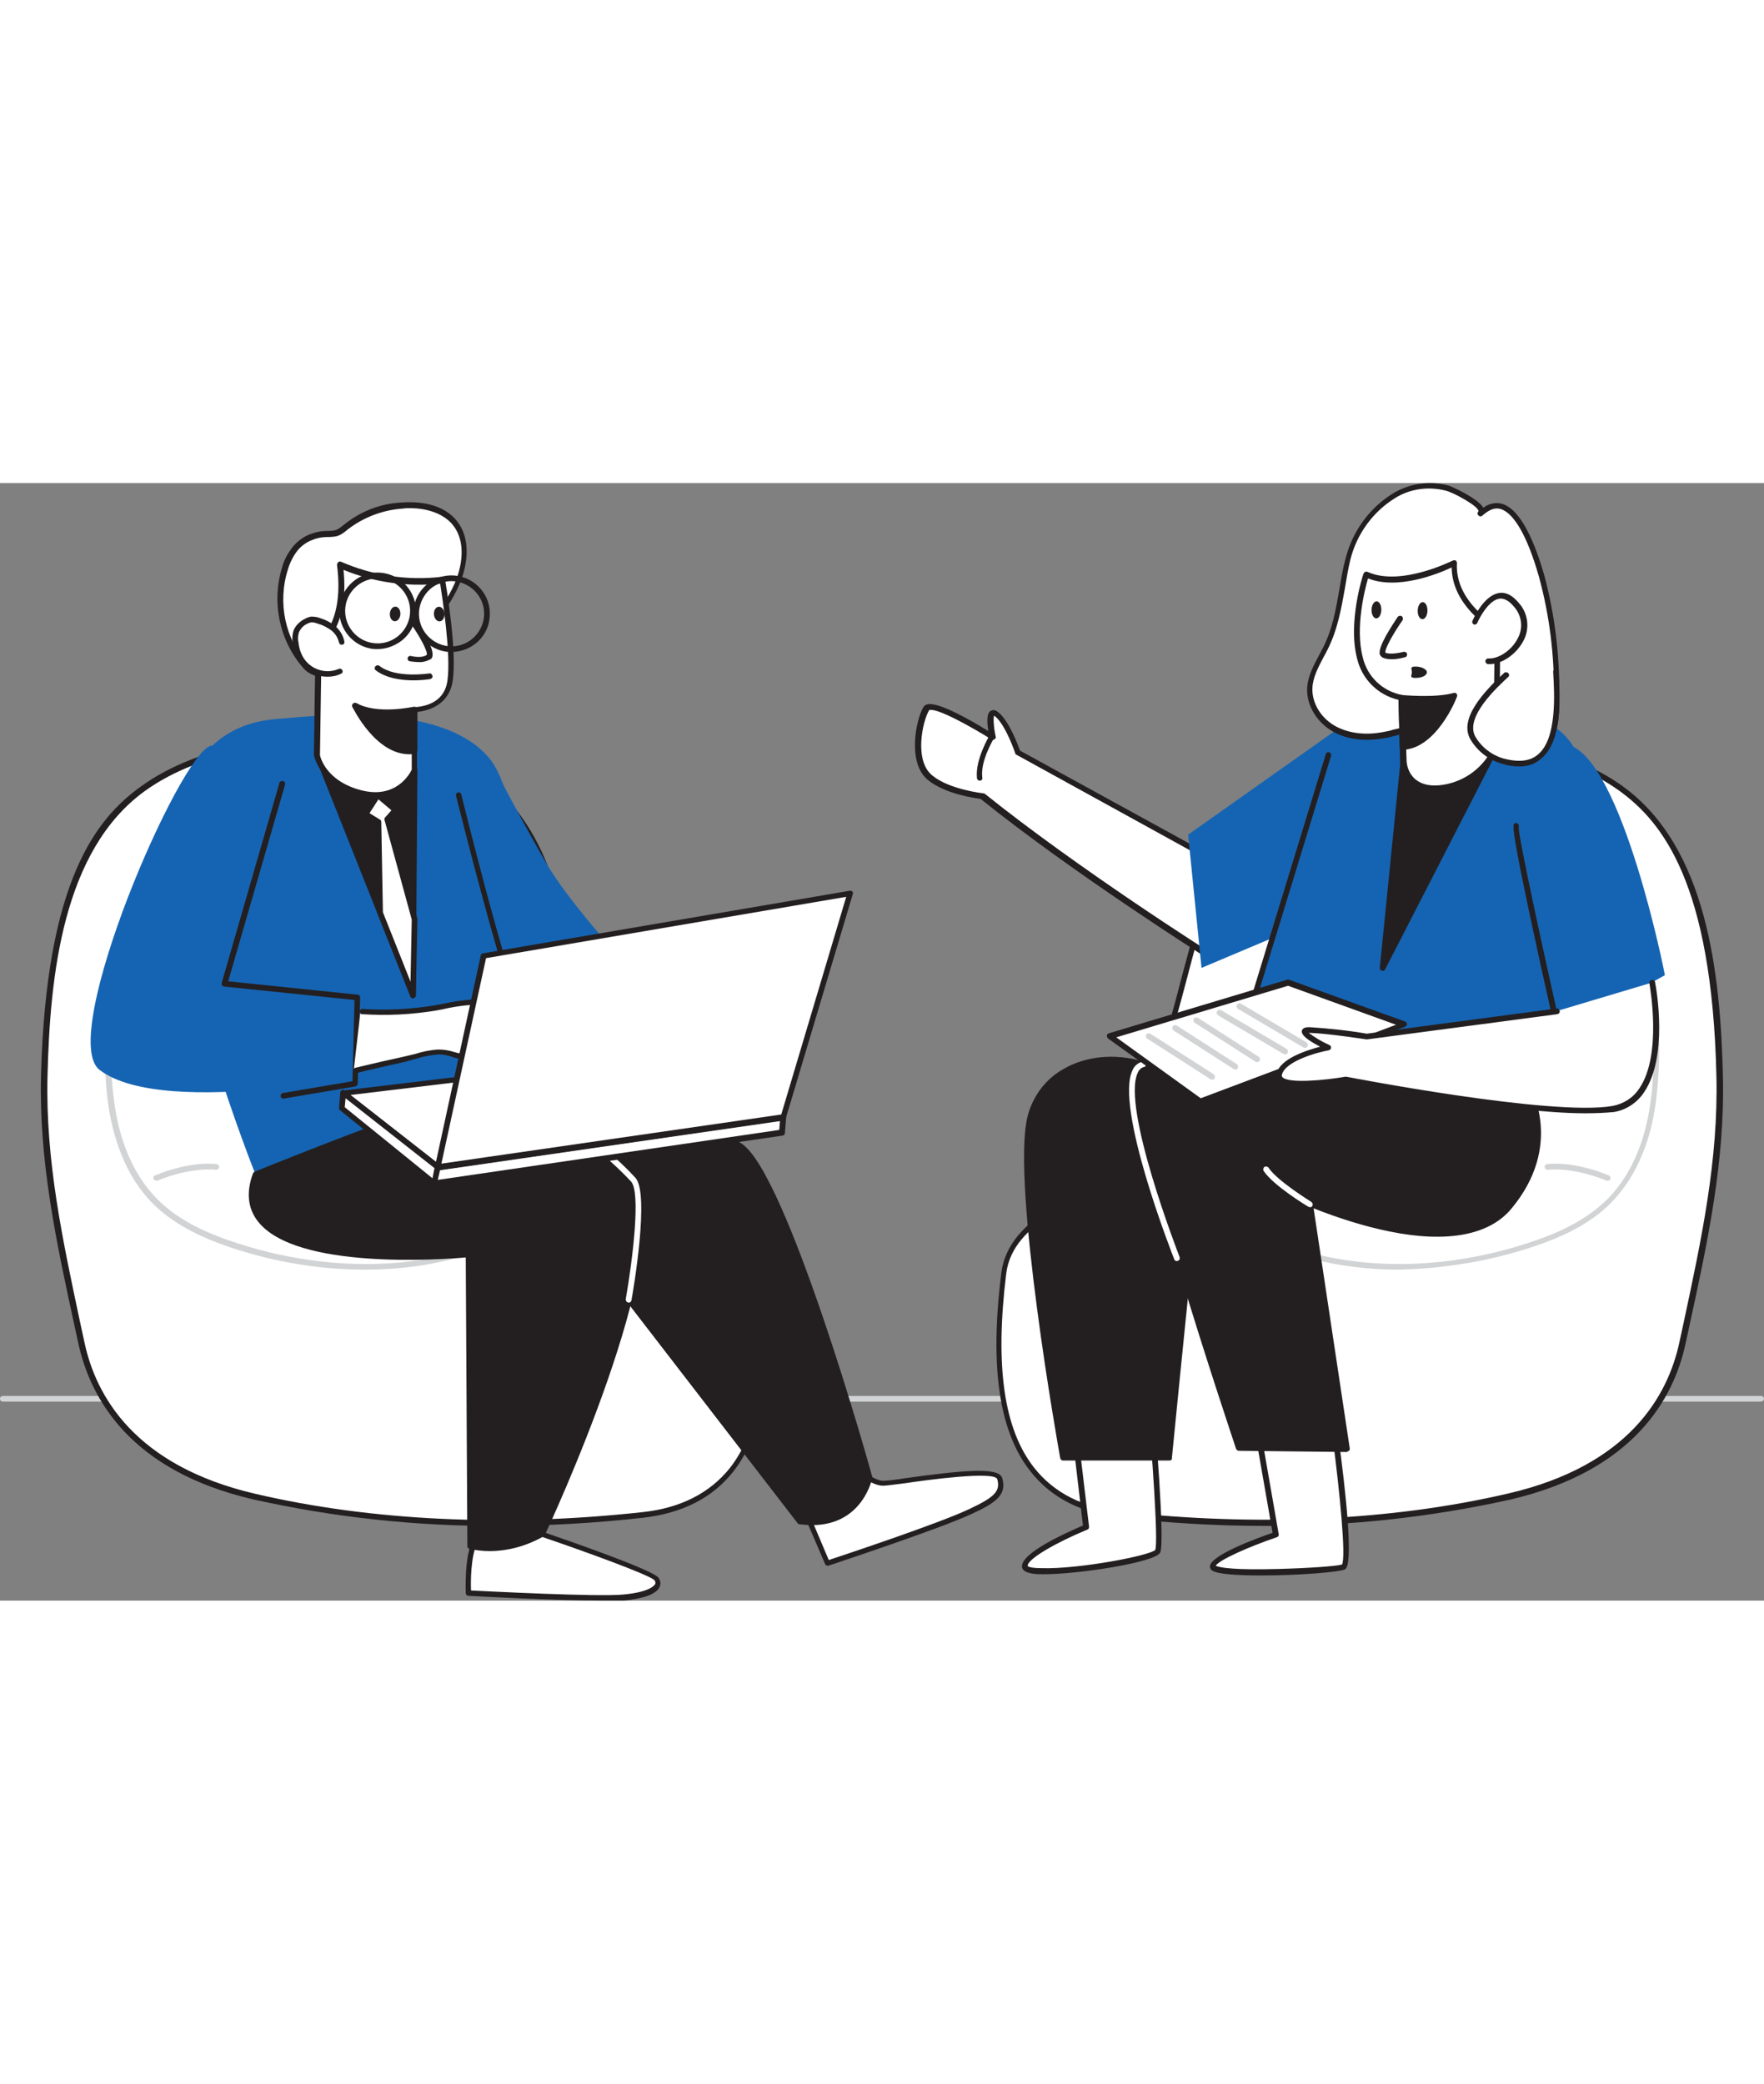 <svg version="1.1" id="Layer_1" xmlns="http://www.w3.org/2000/svg" xmlns:xlink="http://www.w3.org/1999/xlink" x="0px" y="0px" style="width: 233px;" xml:space="preserve" data-imageid="consulting-86" imageName="Consulting" class="illustrations_image" viewBox="38.5 123.22 434.42 275.18">
<rect x="38.5" y="123.22" width="434.42" height="275.18" fill="#808080" stroke="none"/>
<style type="text/css">
	.st0_consulting-86{fill:#D1D3D4;}
	.st1_consulting-86{fill:#FFFFFF;}
	.st2_consulting-86{fill:#231F20;}
	.st3_consulting-86{fill:#68E1FD;}
</style>
<path id="Floor_consulting-86" class="st0_consulting-86" d="M472.2,349.4h-433c-0.4,0-0.7-0.3-0.7-0.7c0-0.4,0.3-0.7,0.7-0.7h433c0.4,0,0.7,0.3,0.7,0.7&#xA;&#9;S472.6,349.3,472.2,349.4C472.3,349.4,472.3,349.4,472.2,349.4z"/>
<g id="Chair_consulting-86">
	<path class="st1_consulting-86" d="M73.7,198.6c-20.9,15.2-23.7,46.9-24.2,70.8c-0.5,22.4,4.5,43.8,9.1,65.6c4.6,21.4,21.9,33,42.6,37.8&#xA;&#9;&#9;c30.7,7.1,64.4,8,95.7,4.5s32.1-34.2,28.9-59.5c-0.9-7-5.8-11.3-11.1-15.1c-6.5-4.7-12.3-9.6-16.9-16.3&#xA;&#9;&#9;c-14.8-21.5-15.7-47-25.6-70.4c-7.8-18.5-25.3-31.4-45.4-30.7S87.6,188.5,73.7,198.6L73.7,198.6z"/>
	<path class="st2_consulting-86" d="M161.3,380c-20.3,0.1-40.5-2.1-60.3-6.5c-30.4-7-40.2-24.8-43.2-38.4l-1-4.6c-4.5-20.7-8.7-40.3-8.2-61.2&#xA;&#9;&#9;c1.2-48.3,13.7-63.5,24.5-71.3l0.4,0.6l-0.4-0.6c14.7-10.7,35.3-12.7,53.6-13.3c19.7-0.6,37.8,11.6,46,31.1&#xA;&#9;&#9;c3.9,9.1,6.4,18.8,8.9,28c3.8,14.3,7.7,29.2,16.6,42.2c4,5.8,9,10.6,16.7,16.1c5.4,3.8,10.5,8.4,11.4,15.6&#xA;&#9;&#9;c2.9,23.1,0.5,39.1-7.2,48.9c-5.1,6.5-12.6,10.3-22.3,11.4C185.1,379.3,173.2,380,161.3,380L161.3,380z M74.1,199.1&#xA;&#9;&#9;c-20.1,14.6-23.3,45.2-23.9,70.2c-0.5,20.8,3.7,40.2,8.1,60.9l1,4.6c2.8,13.2,12.4,30.4,42.1,37.3c28.7,6.7,61.7,8.2,95.4,4.5&#xA;&#9;&#9;c9.3-1,16.5-4.7,21.4-10.8c7.5-9.5,9.8-25.1,6.9-47.8c-0.8-6.7-5.7-11-10.8-14.6c-7.9-5.6-13-10.6-17.1-16.5&#xA;&#9;&#9;c-9.1-13.2-13-28.2-16.9-42.7c-2.4-9.2-5-18.8-8.8-27.8c-8.1-19-25.6-31-44.7-30.3C108.9,186.7,88.5,188.7,74.1,199.1L74.1,199.1&#xA;&#9;&#9;L74.1,199.1z"/>
	<path class="st0_consulting-86" d="M128.5,316.9c-3.7,0-7.4-0.2-11.2-0.6c-7.1-0.8-14.1-2.3-20.9-4.5c-9.3-3-15.5-6.5-20.2-11.1&#xA;&#9;&#9;c-7.1-7.1-9.8-16.7-10.9-23.5c-2.4-15.7,0.1-33.1,1.7-42.1c2.3-12.4,9.9-23.2,20.9-29.5c7.5-4.4,16.5-7.2,27.4-8.6&#xA;&#9;&#9;c11.5-1.5,19.7-0.3,26,3.9c10.2,6.8,13.1,19.7,15.2,32.4l3.6,21.6c0.9,5.4,2.1,12.7,6.3,16.2c1.5,1.1,3.1,2.1,4.8,2.9&#xA;&#9;&#9;c2.9,1.5,6,3,7.7,6.4c2.1,4.2,3,11.2,0.8,15.8c-2.4,5.1-7.3,8.4-10.8,10.5C157.4,313.3,143.6,316.9,128.5,316.9L128.5,316.9z&#xA;&#9;&#9; M124.1,197.6c-2.8,0-5.7,0.2-8.5,0.6c-10.8,1.4-19.6,4.2-26.9,8.5c-10.6,6.1-18,16.5-20.2,28.5c-1.7,8.9-4.1,26.1-1.7,41.6&#xA;&#9;&#9;c1,6.6,3.6,15.9,10.5,22.8c4.5,4.5,10.6,7.9,19.7,10.8c6.7,2.2,13.6,3.7,20.7,4.5l0,0c19,2.1,36.5-1.2,50.8-9.7&#xA;&#9;&#9;c3.3-2,8-5.1,10.2-9.9c2-4.2,1.1-10.7-0.8-14.6c-1.5-3-4.2-4.4-7.1-5.8c-1.8-0.8-3.4-1.8-5-3c-4.6-3.8-5.9-11.4-6.8-17l-3.6-21.6&#xA;&#9;&#9;c-2.1-12.4-4.9-25.1-14.6-31.5C136.4,199,131,197.6,124.1,197.6L124.1,197.6z"/>
	<path class="st0_consulting-86" d="M77,295c-0.3,0-0.5-0.2-0.7-0.4c-0.1-0.4,0-0.8,0.4-0.9c0,0,0,0,0,0c9-3.7,15-2.8,15.2-2.8&#xA;&#9;&#9;c0.4,0.1,0.6,0.4,0.6,0.8c-0.1,0.4-0.4,0.6-0.8,0.6c-0.1,0-5.9-0.8-14.5,2.7C77.2,295,77.1,295,77,295z"/>
</g>
<g id="Chair-2_consulting-86">
	<path class="st1_consulting-86" d="M437.8,198.6c20.9,15.2,23.7,46.9,24.2,70.8c0.5,22.4-4.5,43.8-9.1,65.6c-4.6,21.4-21.9,33-42.6,37.8&#xA;&#9;&#9;c-30.7,7.1-64.4,8-95.7,4.5s-32.1-34.2-28.9-59.5c0.9-7,5.8-11.3,11.1-15.1c6.5-4.7,12.3-9.6,16.9-16.3&#xA;&#9;&#9;c14.8-21.5,15.7-47,25.6-70.4c7.8-18.5,25.3-31.4,45.4-30.7S423.9,188.5,437.8,198.6L437.8,198.6z"/>
	<path class="st2_consulting-86" d="M350.2,380c-11.9,0-23.8-0.7-35.6-2c-9.7-1.1-17.2-4.9-22.3-11.4c-7.8-9.8-10.1-25.8-7.2-48.9&#xA;&#9;&#9;c0.9-7.2,6-11.8,11.4-15.6c7.8-5.5,12.8-10.4,16.7-16.1c9-13,12.9-27.9,16.6-42.2c2.5-9.3,5-18.9,8.9-28&#xA;&#9;&#9;c8.3-19.6,26.4-31.7,46-31.1c18.2,0.6,38.9,2.6,53.6,13.3c20.6,15,23.9,46,24.5,71.3c0.5,20.9-3.7,40.5-8.2,61.2l-1,4.6&#xA;&#9;&#9;c-2.9,13.6-12.8,31.3-43.1,38.4C390.7,377.9,370.4,380.1,350.2,380z M383.2,186c-18.6,0-35.4,11.8-43.3,30.3&#xA;&#9;&#9;c-3.8,9.1-6.4,18.6-8.8,27.8c-3.8,14.5-7.8,29.4-16.9,42.7c-4.1,5.9-9.2,10.8-17.1,16.5c-5.1,3.6-10,7.9-10.8,14.6&#xA;&#9;&#9;c-2.8,22.7-0.6,38.3,6.9,47.8c4.9,6.2,12,9.8,21.4,10.8c33.7,3.7,66.7,2.2,95.4-4.5c29.7-6.9,39.3-24.1,42.1-37.3l1-4.6&#xA;&#9;&#9;c4.4-20.6,8.6-40.1,8.1-60.9c-1.1-47.6-13.4-62.6-23.9-70.2l0,0c-14.4-10.4-34.8-12.4-52.8-13.1C384.1,186,383.7,186,383.2,186&#xA;&#9;&#9;L383.2,186z"/>
	<path class="st0_consulting-86" d="M383,316.9c-15,0-28.8-3.6-40.5-10.5c-3.5-2.1-8.4-5.4-10.8-10.5c-2.2-4.6-1.3-11.6,0.8-15.8&#xA;&#9;&#9;c1.7-3.4,4.8-4.9,7.7-6.4c1.7-0.8,3.3-1.7,4.8-2.9c4.2-3.5,5.4-10.8,6.3-16.2l3.6-21.6c2.1-12.7,5-25.7,15.2-32.4&#xA;&#9;&#9;c6.3-4.1,14.5-5.4,26-3.9c10.9,1.4,19.9,4.2,27.4,8.6c11,6.2,18.6,17,20.9,29.5c1.7,9,4.1,26.3,1.7,42.1c-1,6.8-3.8,16.4-10.9,23.6&#xA;&#9;&#9;c-4.7,4.7-10.9,8.1-20.2,11.1c-6.8,2.2-13.8,3.7-20.9,4.5l0,0C390.4,316.6,386.7,316.8,383,316.9L383,316.9z M387.4,197.6&#xA;&#9;&#9;c-6.9,0-12.2,1.4-16.5,4.2c-9.8,6.4-12.6,19.1-14.6,31.5l-3.6,21.6c-0.9,5.6-2.2,13.2-6.8,17c-1.6,1.2-3.2,2.2-5,3&#xA;&#9;&#9;c-2.9,1.5-5.6,2.8-7.1,5.8c-2,3.9-2.8,10.4-0.8,14.6c2.2,4.7,6.9,7.9,10.2,9.9c14.3,8.5,31.8,11.8,50.8,9.7l0,0&#xA;&#9;&#9;c7-0.8,13.9-2.3,20.6-4.5c9.1-2.9,15.1-6.3,19.7-10.8c6.9-6.9,9.5-16.2,10.5-22.8c2.4-15.5-0.1-32.7-1.7-41.6&#xA;&#9;&#9;c-2.2-12-9.6-22.5-20.2-28.5c-7.4-4.3-16.2-7.1-26.9-8.5C393.1,197.7,390.3,197.5,387.4,197.6L387.4,197.6z"/>
	<path class="st0_consulting-86" d="M434.5,295c-0.1,0-0.2,0-0.3,0c-8.6-3.5-14.4-2.7-14.5-2.7c-0.4,0.1-0.7-0.2-0.8-0.6c-0.1-0.4,0.2-0.7,0.6-0.8&#xA;&#9;&#9;c0.2,0,6.2-0.9,15.2,2.8c0.4,0.2,0.5,0.6,0.4,0.9C435,294.8,434.8,295,434.5,295L434.5,295z"/>
</g>
<g id="Character_Male_consulting-86">
	<path class="st1_consulting-86" d="M250.7,366.9c0.4,0.5,3,2.5,5.3,2.6c2.3,0.1,27.7-4.7,28.7-1.2s-1,5.2-7.1,8.1c-8.1,3.8-35.4,12.8-35.4,12.8&#xA;&#9;&#9;l-6-14L250.7,366.9L250.7,366.9z"/>
	<path class="st2_consulting-86" d="M242.3,389.8c-0.3,0-0.5-0.2-0.6-0.4l-6-14c-0.1-0.3,0-0.6,0.3-0.8l14.4-8.2c0.3-0.1,0.6-0.1,0.8,0.1&#xA;&#9;&#9;c0.4,0.4,2.8,2.3,4.8,2.4c1.7-0.1,3.4-0.3,5.1-0.6c15.1-2.1,23.4-2.8,24.2-0.1c1.2,4-1.3,6-7.4,8.8c-8.1,3.8-35.2,12.7-35.4,12.8&#xA;&#9;&#9;C242.4,389.8,242.3,389.8,242.3,389.8L242.3,389.8z M237.1,375.4l5.5,13c3.9-1.3,27.4-9.1,34.7-12.6c6.2-2.9,7.6-4.4,6.8-7.3&#xA;&#9;&#9;c-0.6-2.1-17.4,0.2-22.8,1c-3.1,0.4-4.7,0.6-5.3,0.6c-2.1,0-4.4-1.6-5.4-2.4L237.1,375.4L237.1,375.4z"/>
	<path class="st1_consulting-86" d="M171.9,381.9c0,0,27.2,9.3,28.3,11.1s-0.9,3.9-8.1,4.5s-38.2-1-38.2-1s-0.4-8.4,1.6-12.6&#xA;&#9;&#9;S171.9,381.9,171.9,381.9z"/>
	<path class="st2_consulting-86" d="M186.9,398.4c-11.1,0-32-1.1-33.1-1.2c-0.3,0-0.6-0.3-0.6-0.6c0-0.4-0.4-8.6,1.6-12.9&#xA;&#9;&#9;c2.1-4.6,15.6-2.5,17.1-2.3c0,0,0.1,0,0.1,0c6.4,2.2,27.5,9.5,28.7,11.4c0.5,0.7,0.6,1.6,0.2,2.3c-0.8,1.7-3.9,2.8-8.8,3.3&#xA;&#9;&#9;C191,398.4,189.2,398.4,186.9,398.4L186.9,398.4z M154.5,395.9c4.3,0.2,31,1.6,37.5,1c6.3-0.6,7.5-2.1,7.8-2.5&#xA;&#9;&#9;c0.2-0.3,0.1-0.7-0.1-1c-1.1-1.3-17.7-7.3-28-10.8c-5.4-0.9-14.4-1.2-15.7,1.6C154.4,387.6,154.4,393.9,154.5,395.9L154.5,395.9z"/>
	<path class="st3_consulting-86 targetColor" d="M101.4,293.4c0,0-22.2-55.4-19.8-82.8s20.2-29,26.4-29.4s39.1-4.8,51.1,9.9s8.9,85.6,8.9,85.6L101.4,293.4&#xA;&#9;&#9;L101.4,293.4z" style="fill: rgb(21, 100, 179);"/>
	<polygon class="st2_consulting-86" points="140.6,193.9 140.2,249.4 116.6,190.1 &#9;"/>
	<path class="st2_consulting-86" d="M140.2,250.1c-0.3,0-0.5-0.2-0.6-0.4l-23.6-59.3c-0.2-0.3,0-0.8,0.3-0.9c0.1-0.1,0.3-0.1,0.4-0.1l24,3.7&#xA;&#9;&#9;c0.3,0.1,0.6,0.4,0.6,0.7l-0.4,55.5c0,0.3-0.2,0.6-0.6,0.7L140.2,250.1L140.2,250.1z M117.7,191l21.8,54.8l0.4-51.4L117.7,191&#xA;&#9;&#9;L117.7,191z"/>
	<path class="st2_consulting-86" d="M169.4,262.7c0,0,27.1,7.3,51.3,23.7c11.1,7.6,31.9,81.6,31.9,81.6s-2.3,12.8-17.1,10.8L170.8,295&#xA;&#9;&#9;C170.8,295,156.9,262.4,169.4,262.7L169.4,262.7z"/>
	<path class="st2_consulting-86" d="M238.5,379.8c-1,0-2.1-0.1-3.1-0.2c-0.2,0-0.4-0.1-0.5-0.3l-64.7-83.9c0,0-0.1-0.1-0.1-0.1&#xA;&#9;&#9;c-0.4-1-10.1-23.9-5.3-31c1-1.5,2.8-2.3,4.6-2.2c0.1,0,0.1,0,0.2,0c0.3,0.1,27.5,7.5,51.6,23.8c11.2,7.6,31.3,78.9,32.1,82&#xA;&#9;&#9;c0,0.1,0,0.2,0,0.3C253.3,368.3,251,379.8,238.5,379.8L238.5,379.8z M235.9,378.2c13,1.6,15.7-8.7,16-10.1&#xA;&#9;&#9;c-1.1-3.9-21-73.9-31.6-81c-23.2-15.8-49.4-23.1-51-23.6h-0.1c-1.3-0.1-2.5,0.5-3.2,1.5c-4.3,6.3,4.8,28.1,5.4,29.6L235.9,378.2&#xA;&#9;&#9;L235.9,378.2z"/>
	<path class="st2_consulting-86" d="M101.4,293.4c0,0,51.3-20.9,64.5-22.8c0,0,18.8,7,28.5,24.8S171.9,382,171.9,382c-5.3,3.1-11.6,4.2-17.6,3.1&#xA;&#9;&#9;l-0.4-71.9C153.9,313.2,91.8,319.3,101.4,293.4z"/>
	<path class="st2_consulting-86" d="M159,386.2c-1.6,0-3.2-0.2-4.8-0.5c-0.3-0.1-0.6-0.3-0.6-0.7l-0.4-71.1c-5.9,0.5-41.9,3.1-51.2-8.9&#xA;&#9;&#9;c-2.5-3.2-2.9-7.2-1.2-11.8c0.1-0.2,0.2-0.3,0.4-0.4c2.1-0.9,51.6-20.9,64.7-22.9c0.1,0,0.2,0,0.4,0c0.2,0.1,19.2,7.3,28.9,25.2&#xA;&#9;&#9;s-21.2,84.3-22.5,87.1c-0.1,0.1-0.1,0.2-0.2,0.3C168.3,384.9,163.7,386.2,159,386.2L159,386.2z M155,384.5c5.6,0.9,11.4-0.2,16.4-3&#xA;&#9;&#9;c1.8-4,31.6-68.8,22.5-85.7c-9-16.5-26.1-23.7-28-24.5c-12.7,2-59.7,21-63.9,22.6c-1.4,4-1.1,7.5,1,10.2&#xA;&#9;&#9;c9.5,12.3,50.3,8.4,50.8,8.3c0.2,0,0.4,0.1,0.5,0.2c0.1,0.1,0.2,0.3,0.2,0.5L155,384.5L155,384.5z"/>
	<path class="st1_consulting-86" d="M193.3,325h-0.1c-0.4-0.1-0.6-0.4-0.6-0.8c1.8-10.3,3.7-26.5,1.3-29c-7.5-8.2-26-22-26.2-22.1&#xA;&#9;&#9;c-0.3-0.2-0.4-0.7-0.1-1s0.7-0.4,1-0.1l0,0c0.2,0.1,18.8,13.9,26.4,22.3c3.5,3.9-0.5,27.5-1,30.2&#xA;&#9;&#9;C193.9,324.8,193.6,325.1,193.3,325L193.3,325z"/>
	<path class="st3_consulting-86 targetColor" d="M159.1,191.2c0,0,8.9,17.1,14.1,25.9s16.6,21.4,16.6,21.4s40.3,14.3,40.5,15.1s-3.8,14.3-3.8,14.3&#xA;&#9;&#9;s-42.3-3-49.2-6.3s-21.2-19.6-21.2-19.6L159.1,191.2L159.1,191.2z" style="fill: rgb(21, 100, 179);"/>
	<polygon class="st1_consulting-86" points="131.4,200 128.5,204.7 131.7,206.6 132.1,229 140.2,249.4 140.6,230.6 133.8,206 135.8,203.6 &#9;"/>
	<path class="st2_consulting-86" d="M140.2,250.1c-0.3,0-0.5-0.2-0.6-0.4l-8.1-20.4c0-0.1,0-0.2-0.1-0.2l-0.4-22l-2.9-1.7&#xA;&#9;&#9;c-0.2-0.1-0.3-0.3-0.3-0.4c0-0.2,0-0.4,0.1-0.5l3-4.7c0.1-0.2,0.3-0.3,0.5-0.3c0.2,0,0.4,0,0.6,0.1l4.4,3.6&#xA;&#9;&#9;c0.1,0.1,0.2,0.3,0.2,0.5c0,0.2,0,0.4-0.2,0.5l-1.8,2.1l6.7,24.2c0,0.1,0,0.1,0,0.2l-0.4,18.9C140.8,249.8,140.6,250,140.2,250.1&#xA;&#9;&#9;L140.2,250.1L140.2,250.1z M132.8,228.9l6.8,17.1l0.3-15.3l-6.7-24.5c-0.1-0.2,0-0.5,0.1-0.6l1.6-1.8l-3.2-2.7l-2.2,3.4l2.6,1.6&#xA;&#9;&#9;c0.2,0.1,0.3,0.3,0.3,0.6L132.8,228.9L132.8,228.9z"/>
	<path class="st1_consulting-86" d="M115.1,136.5c0.8-0.3,1.7-0.5,2.5-0.6c3.4-0.4,3.5,0.3,6.1-1.9c4-3.2,8.9-5,14-5.3c9.8-0.6,16.9,4.3,14.7,15&#xA;&#9;&#9;c-0.9,4.3-3.2,8.2-5.7,11.7c-5.5,7.7-13.4,14.6-22.8,15.3c-2.8,0.2-8.1,0-10.1-2.3c-5.8-6.6-7.8-15.8-5.2-24.3&#xA;&#9;&#9;c0.5-1.8,1.4-3.4,2.6-4.9C112.3,138,113.7,137.1,115.1,136.5L115.1,136.5z"/>
	<path class="st2_consulting-86" d="M122.2,171.5c-2.5,0-6.9-0.3-8.9-2.6c-6-6.8-8-16.3-5.3-25c0.5-1.9,1.5-3.6,2.7-5.1c1.1-1.3,2.6-2.4,4.2-3&#xA;&#9;&#9;c0.9-0.3,1.8-0.6,2.7-0.7c0.9-0.1,1.6-0.1,2.1-0.1c1.4-0.1,1.8-0.1,3.6-1.6c4.1-3.3,9.1-5.2,14.3-5.4c5.8-0.4,10.5,1.1,13.2,4.3&#xA;&#9;&#9;c2.4,2.8,3.2,6.8,2.2,11.6c-0.8,3.8-2.6,7.4-5.9,12c-4.8,6.7-12.8,14.8-23.3,15.6C123.7,171.5,123.1,171.5,122.2,171.5L122.2,171.5&#xA;&#9;&#9;z M139.4,129.4c-0.5,0-1.1,0-1.6,0.1c-4.9,0.3-9.7,2.1-13.6,5.1c-2,1.7-2.7,1.8-4.4,1.9c-0.5,0-1.2,0-2,0.1&#xA;&#9;&#9;c-0.8,0.1-1.6,0.3-2.3,0.6l0,0c-1.4,0.5-2.7,1.4-3.7,2.6c-1.1,1.4-1.9,3-2.4,4.7c-2.6,8.2-0.7,17.1,5,23.6c1.6,1.8,6,2.3,9.5,2.1&#xA;&#9;&#9;c10-0.8,17.6-8.6,22.3-15c3.1-4.4,4.9-7.9,5.6-11.4c0.9-4.3,0.2-7.9-1.9-10.4S144,129.4,139.4,129.4L139.4,129.4z M115.1,136.5&#xA;&#9;&#9;L115.1,136.5z"/>
	<path class="st1_consulting-86" d="M140.6,179.1v14.8c0,0-3.5,8.1-13.1,5.7s-10.9-9.4-10.9-9.4l0.4-27.4c0,0,7.2-3.8,5.3-19.4&#xA;&#9;&#9;c7.9,3.5,16.6,4.8,25.2,3.8c0,0,3,17.1,1.9,24.6C148.4,179.1,140.7,179,140.6,179.1z"/>
	<path class="st2_consulting-86" d="M130.9,200.7c-1.2,0-2.5-0.2-3.7-0.5c-10-2.5-11.3-9.7-11.4-10l0.4-27.5c0-0.3,0.1-0.5,0.4-0.6&#xA;&#9;&#9;c0.1,0,6.8-3.8,4.9-18.7c0-0.3,0.1-0.5,0.3-0.7c0.2-0.2,0.5-0.2,0.7-0.1c7.8,3.4,16.3,4.7,24.8,3.7c0.4,0,0.7,0.2,0.8,0.6&#xA;&#9;&#9;c0.1,0.7,3,17.3,1.9,24.9c-0.6,4.5-3.8,7.2-8.8,7.8v14.1c0,0.1,0,0.2-0.1,0.3C139.3,198.1,135.3,200.7,130.9,200.7L130.9,200.7z&#xA;&#9;&#9; M117.7,163.2l-0.4,27c0,0.1,1.2,6.4,10.3,8.7c8.5,2.1,11.8-4.1,12.3-5.1v-14.6c0-0.2,0.1-0.4,0.3-0.6c0.2-0.1,0.4-0.2,0.6-0.2&#xA;&#9;&#9;c4.7-0.4,7.4-2.7,7.9-6.6c0.9-6.5-1.3-20.6-1.8-23.8c-8.1,0.8-16.2-0.3-23.8-3.4C124.4,157.7,119.1,162.2,117.7,163.2L117.7,163.2z&#xA;&#9;&#9; M140.6,193.9L140.6,193.9z"/>
	<path class="st1_consulting-86" d="M122.7,162.4c-0.3-1.3-1.1-2.5-2.1-3.4c-1-0.8-2.2-1.4-3.4-1.8c-0.6-0.3-1.3-0.4-2-0.4c-0.5,0.1-1,0.2-1.4,0.5&#xA;&#9;&#9;c-1.1,0.5-1.9,1.4-2.4,2.4c-0.3,0.9-0.3,1.8-0.2,2.8c0.1,1,0.3,2,0.7,3c1.6,3.9,6.1,5.8,10,4.2c0,0,0.1,0,0.1,0"/>
	<path class="st2_consulting-86" d="M119.1,170.9c-3.4,0-6.4-2-7.7-5.2c-0.4-1-0.6-2.1-0.8-3.1c-0.2-1-0.1-2.1,0.2-3.1c0.5-1.2,1.5-2.2,2.7-2.8&#xA;&#9;&#9;c0.5-0.3,1.1-0.5,1.6-0.6c0.8,0,1.6,0.1,2.3,0.4c1.3,0.4,2.5,1,3.6,1.9c1.2,1,2,2.3,2.3,3.8c0.1,0.4-0.1,0.8-0.5,0.8&#xA;&#9;&#9;c-0.4,0.1-0.7-0.1-0.8-0.5c-0.3-1.2-0.9-2.2-1.9-3c-1-0.7-2-1.3-3.2-1.6c-0.5-0.2-1.1-0.4-1.7-0.4c-0.4,0.1-0.8,0.2-1.1,0.4&#xA;&#9;&#9;c-0.9,0.4-1.6,1.2-2,2.1c-0.2,0.8-0.3,1.6-0.1,2.4c0.1,1,0.3,1.9,0.7,2.8c1.5,3.6,5.6,5.3,9.2,3.8c0,0,0,0,0,0&#xA;&#9;&#9;c0.3-0.2,0.8,0,0.9,0.3c0,0,0,0,0,0c0.2,0.4,0,0.8-0.4,0.9c0,0,0,0,0,0C121.4,170.7,120.3,170.9,119.1,170.9L119.1,170.9z"/>
	<path class="st1_consulting-86" d="M140,157c0,0,5.3,7.5,4.1,8.8s-4.6,0.6-4.6,0.6"/>
	<path class="st2_consulting-86" d="M141.6,167.3c-0.7,0-1.5-0.1-2.2-0.2c-0.4-0.1-0.6-0.5-0.5-0.8c0,0,0,0,0,0c0.1-0.4,0.5-0.6,0.8-0.5&#xA;&#9;&#9;c1.2,0.3,3.2,0.4,3.9-0.3c0.3-0.7-1.6-4.4-4.1-7.9c-0.2-0.3-0.2-0.8,0.2-1c0,0,0,0,0,0c0.3-0.2,0.8-0.2,1,0.2c0,0,0,0,0,0&#xA;&#9;&#9;c2.1,3,5.4,8.1,4,9.7C143.8,167,142.7,167.4,141.6,167.3L141.6,167.3z"/>
	
		<ellipse transform="matrix(6.157113e-02 -0.998 0.998 6.157113e-02 -27.646 281.408)" class="st2_consulting-86" cx="135.8" cy="155.4" rx="1.8" ry="1.3"/>
	
		<ellipse transform="matrix(0.998 -7.010469e-02 7.010469e-02 0.998 -10.536 10.662)" class="st2_consulting-86" cx="146.6" cy="155.4" rx="1.3" ry="1.8"/>
	<path class="st2_consulting-86" d="M140.3,171.8c-2.9,0-6.7-0.5-9.3-2.5c-0.3-0.3-0.3-0.7,0-1c0.2-0.2,0.6-0.3,0.9-0.1c4,3.2,12.2,1.9,12.3,1.9&#xA;&#9;&#9;c0.4-0.1,0.7,0.2,0.8,0.6c0,0,0,0,0,0c0.1,0.4-0.2,0.7-0.6,0.8C143,171.7,141.6,171.8,140.3,171.8L140.3,171.8z"/>
	<path class="st2_consulting-86" d="M149.7,164.8c-0.5,0-1.1,0-1.6-0.1c-5.1-0.9-8.5-5.8-7.7-10.9c0,0,0,0,0,0l0,0c0.9-5.1,5.7-8.6,10.9-7.7&#xA;&#9;&#9;c5.1,0.9,8.6,5.7,7.7,10.9C158.3,161.5,154.3,164.8,149.7,164.8L149.7,164.8z M141.8,154c-0.8,4.4,2.2,8.5,6.5,9.3&#xA;&#9;&#9;c4.4,0.8,8.5-2.2,9.3-6.5c0.8-4.4-2.2-8.5-6.5-9.3c-2.1-0.4-4.2,0.1-6,1.3C143.4,150,142.2,151.9,141.8,154z"/>
	<path class="st2_consulting-86" d="M131.5,164.1c-0.5,0-1.1,0-1.6-0.1c-5.1-0.9-8.6-5.8-7.7-10.9s5.8-8.6,10.9-7.7c5.1,0.9,8.6,5.8,7.7,10.9&#xA;&#9;&#9;c-0.4,2.5-1.8,4.7-3.9,6.1C135.2,163.5,133.4,164.1,131.5,164.1L131.5,164.1z M131.5,146.7c-4.4,0-8,3.6-8,8c0,4.4,3.6,8,8,8&#xA;&#9;&#9;c4.4,0,8-3.6,8-8c0-3.9-2.8-7.2-6.6-7.9C132.4,146.7,131.9,146.7,131.5,146.7z"/>
	<path class="st2_consulting-86" d="M140.6,179.1c0,0-9.2,2.1-14.6-1c0,0,6,12.4,14.6,11.1V179.1z"/>
	<path class="st2_consulting-86" d="M139.3,190c-8.3,0-13.7-11.1-14-11.6c-0.2-0.3-0.1-0.8,0.3-1c0.2-0.1,0.5-0.1,0.7,0c5.1,2.9,14,0.9,14.1,0.9&#xA;&#9;&#9;c0.2,0,0.4,0,0.6,0.1c0.2,0.1,0.3,0.3,0.3,0.6v10.1c0,0.3-0.3,0.6-0.6,0.7C140.2,190,139.7,190,139.3,190L139.3,190z M127.6,179.6&#xA;&#9;&#9;c1.9,3.2,6.5,9.4,12.3,9v-8.6C137.8,180.3,132.1,181.1,127.6,179.6L127.6,179.6z"/>
	<path class="st3_consulting-86 targetColor" d="M90.5,187.9c-7.5,1.3-38,71.7-27.5,79.8c16.3,12.5,72.9-0.1,72.9-0.1l-4.6-21.8c0,0-36.4,1-36.9-6.5&#xA;&#9;&#9;s21.2-42.1,18.3-47.3S90.5,187.9,90.5,187.9L90.5,187.9z" style="fill: rgb(21, 100, 179);"/>
	<path class="st2_consulting-86" d="M108.3,274.8c-0.4,0-0.7-0.3-0.7-0.7c0-0.3,0.2-0.6,0.6-0.7l17.1-2.9l0.5-20l-32.1-3.3c-0.2,0-0.4-0.1-0.5-0.3&#xA;&#9;&#9;c-0.1-0.2-0.2-0.4-0.1-0.6l14.2-49.2c0.1-0.4,0.5-0.6,0.9-0.5c0.4,0.1,0.6,0.5,0.5,0.9l0,0l-14,48.4l31.9,3.3&#xA;&#9;&#9;c0.4,0,0.6,0.4,0.6,0.7l-0.6,21.2c0,0.3-0.2,0.6-0.6,0.7l-17.7,3L108.3,274.8z"/>
	<path class="st1_consulting-86" d="M127.3,253.1c6.1,0.4,12.1,0.1,18.1-0.9c4.6-0.9,8.7-1.8,13.5-1.6c6,0.3,11.9,1.6,17.4,4&#xA;&#9;&#9;c0.2,0.1,0.4,0.2,0.6,0.4c0.5,0.8-0.7,1.5-1.6,1.5c-2.4,0.1-4.8-0.2-7.1-0.9c5.7,2.1,11.1,5,16.1,8.6c0.6,0.4,1.2,1,0.9,1.7&#xA;&#9;&#9;s-1.4,0.5-2.2,0.2l-13-6c3.4,1.3,6.5,3.2,9.2,5.6c0.4,0.3,0.8,0.8,0.7,1.3c-0.2,0.9-1.5,0.7-2.3,0.3c-4-2-7.7-4.3-11.3-6.9l8,6.2&#xA;&#9;&#9;c0.1,0.7-0.6,1.2-1.3,1.2c-0.7,0-1.3-0.3-1.9-0.6l-9-5.2l5.6,3.9c0.9,0.6,1.9,1.6,1.4,2.6c-0.5,1.2-2.2,0.8-3.4,0.3&#xA;&#9;&#9;c-4.6-2-9.4-3.5-14.4-4.4c-1.8-0.4-3.5-1.1-5.3-1.1c-2.6,0.1-5.6,1.2-8.2,1.8c-4,0.9-8.1,1.8-12.2,2.8"/>
	<path class="st2_consulting-86" d="M168,269.9c-0.8,0-1.5-0.2-2.2-0.5c-4.6-2-9.4-3.5-14.2-4.4c-0.6-0.1-1.2-0.3-1.8-0.5&#xA;&#9;&#9;c-1.1-0.4-2.2-0.6-3.4-0.6c-1.9,0.2-3.7,0.5-5.5,1.1c-0.9,0.2-1.7,0.5-2.5,0.7c-4.1,0.9-8.1,1.8-12.1,2.8c-0.3,0.1-0.7-0.1-0.8-0.5&#xA;&#9;&#9;c-0.1-0.3,0.1-0.7,0.5-0.8c4.1-1,8.1-1.9,12.2-2.8c0.8-0.2,1.6-0.4,2.5-0.6c1.9-0.6,3.8-1,5.8-1.1c1.3,0,2.5,0.2,3.8,0.6&#xA;&#9;&#9;c0.6,0.2,1.1,0.3,1.7,0.4c5,0.9,9.9,2.4,14.5,4.5c0.7,0.4,1.4,0.5,2.2,0.4c0.1-0.1,0.3-0.2,0.3-0.3c0.3-0.7-0.9-1.6-1.2-1.8&#xA;&#9;&#9;l-5.6-3.9c-0.3-0.2-0.4-0.6-0.2-0.9c0.2-0.3,0.6-0.4,0.9-0.2l0,0l9,5.2c0.4,0.3,1,0.5,1.5,0.6c0.2,0,0.4-0.1,0.6-0.3v0l-7.7-5.9&#xA;&#9;&#9;c-0.2-0.3-0.2-0.7,0-0.9c0.2-0.2,0.5-0.2,0.7-0.1c3.5,2.6,7.3,4.9,11.2,6.8c0.4,0.2,0.9,0.3,1.3,0.2c0.1-0.1,0.1-0.3-0.4-0.8&#xA;&#9;&#9;c-1.9-1.6-3.9-3-6.2-4.2l-2.9-1.3c-0.3-0.1-0.5-0.5-0.3-0.8c0.1-0.3,0.5-0.5,0.8-0.3c1,0.4,2,0.9,3,1.4l10.1,4.6&#xA;&#9;&#9;c0.4,0.2,0.8,0.3,1.2,0.2c0.2-0.3-0.1-0.6-0.6-1c-4.9-3.5-10.3-6.4-16-8.5c-0.3-0.1-0.5-0.5-0.4-0.8c0.1-0.3,0.4-0.5,0.8-0.4&#xA;&#9;&#9;c2.2,0.6,4.6,0.9,6.9,0.9c0.4,0,0.9-0.2,1.2-0.5l-0.3-0.1c-5.5-2.3-11.3-3.7-17.2-3.9c-3.9-0.1-7.9,0.3-11.7,1.2l-1.6,0.3&#xA;&#9;&#9;c-6,1-12.2,1.3-18.2,0.9c-0.4,0-0.6-0.3-0.6-0.7c0,0,0,0,0,0c0-0.3,0.3-0.6,0.6-0.6c0,0,0,0,0,0c6,0.4,12,0.1,18-0.9l1.6-0.3&#xA;&#9;&#9;c3.9-0.9,8-1.3,12-1.2c6.1,0.3,12.1,1.6,17.7,4c0.3,0.1,0.6,0.3,0.9,0.6c0.3,0.4,0.3,0.9,0.1,1.3c-0.5,0.8-1.4,1.2-2.3,1.2&#xA;&#9;&#9;c-0.6,0-1.2,0-1.8,0c3.9,1.8,7.7,4,11.2,6.5c1.1,0.8,1.5,1.7,1.1,2.5c-0.2,0.4-0.4,0.6-0.8,0.8c-0.7,0.2-1.5,0.1-2.2-0.2l-3.1-1.4&#xA;&#9;&#9;l0,0c0.6,0.4,1,1.2,0.9,1.9c-0.1,0.4-0.4,0.8-0.8,1c-0.8,0.3-1.7,0.2-2.4-0.2c-0.8-0.4-1.6-0.8-2.3-1.2c0,0.4-0.1,0.7-0.4,1&#xA;&#9;&#9;c-0.4,0.4-0.9,0.7-1.5,0.7c-0.8,0-1.6-0.3-2.2-0.7l-1.1-0.6c0.3,0.5,0.3,1.1,0.1,1.6c-0.2,0.5-0.5,0.8-1,1&#xA;&#9;&#9;C168.6,269.8,168.3,269.8,168,269.9L168,269.9z"/>
	<path class="st1_consulting-86" d="M151.5,200c0,0,6.7,27.2,12.7,46.5"/>
	<path class="st2_consulting-86" d="M164.1,247.2c-0.3,0-0.5-0.2-0.6-0.4c-5.9-19.1-12.6-46.3-12.7-46.6c-0.1-0.3,0.1-0.7,0.5-0.8&#xA;&#9;&#9;c0.3-0.1,0.7,0.1,0.8,0.5c0,0,0,0,0,0c0.1,0.3,6.7,27.4,12.6,46.5c0.1,0.3-0.1,0.7-0.4,0.8C164.3,247.1,164.2,247.2,164.1,247.2z"/>
	<polygon class="st1_consulting-86" points="231.4,279.3 231.1,283.1 145.4,295.6 146.3,291.6 &#9;"/>
	<path class="st2_consulting-86" d="M145.4,296.3c-0.2,0-0.4-0.1-0.5-0.2c-0.2-0.2-0.2-0.4-0.2-0.6l0.9-4c0.1-0.3,0.3-0.5,0.6-0.5l85.1-12.3&#xA;&#9;&#9;c0.2,0,0.4,0,0.6,0.2c0.2,0.1,0.2,0.4,0.2,0.6l-0.3,3.8c0,0.3-0.3,0.6-0.6,0.6l-85.7,12.5L145.4,296.3L145.4,296.3z M146.9,292.3&#xA;&#9;&#9;l-0.6,2.5l84.1-12.3l0.2-2.4L146.9,292.3L146.9,292.3z"/>
	<path class="st1_consulting-86" d="M231.4,279.3c0,0-19.5-16.7-20.1-16.6S123,273.4,123,273.4l23.3,18.2L231.4,279.3L231.4,279.3z"/>
	<path class="st2_consulting-86" d="M146.3,292.4c-0.2,0-0.3-0.1-0.4-0.1L122.6,274c-0.2-0.2-0.3-0.5-0.2-0.7c0.1-0.3,0.3-0.5,0.6-0.5&#xA;&#9;&#9;c0.9-0.1,86.8-10.4,88.2-10.6c0.4-0.1,1-0.2,20.7,16.7c0.2,0.2,0.3,0.5,0.2,0.7c-0.1,0.3-0.3,0.5-0.6,0.5l-85.1,12.3L146.3,292.4&#xA;&#9;&#9;L146.3,292.4z M124.8,273.9l21.7,17l83.3-12.1c-6.9-5.9-17.1-14.5-18.6-15.4C206.6,264.1,142,271.8,124.8,273.9L124.8,273.9z"/>
	<polygon class="st1_consulting-86" points="145.4,295.6 122.7,277.2 123,273.4 146.3,291.6 &#9;"/>
	<path class="st2_consulting-86" d="M145.4,296.3c-0.2,0-0.3-0.1-0.4-0.2l-22.7-18.4c-0.2-0.1-0.3-0.4-0.3-0.6l0.3-3.8c0-0.3,0.2-0.5,0.4-0.6&#xA;&#9;&#9;c0.2-0.1,0.5-0.1,0.7,0.1l23.3,18.2c0.2,0.2,0.3,0.4,0.2,0.7l-0.9,4c0,0.2-0.2,0.4-0.4,0.5C145.6,296.3,145.5,296.3,145.4,296.3&#xA;&#9;&#9;L145.4,296.3z M123.4,276.9l21.6,17.5l0.5-2.5l-21.9-17.2L123.4,276.9L123.4,276.9z"/>
	<polygon class="st1_consulting-86" points="231.4,279.3 247.9,224.2 157.6,239.6 146.3,291.6 &#9;"/>
	<path class="st2_consulting-86" d="M146.3,292.4c-0.2,0-0.4-0.1-0.5-0.2c-0.2-0.2-0.2-0.4-0.2-0.6l11.3-52.1c0.1-0.3,0.3-0.5,0.6-0.5l90.3-15.4&#xA;&#9;&#9;c0.2,0,0.5,0,0.6,0.2c0.2,0.2,0.2,0.4,0.1,0.7l-16.5,55.2c-0.1,0.3-0.3,0.5-0.6,0.5l-85.1,12.3L146.3,292.4L146.3,292.4z&#xA;&#9;&#9; M158.2,240.2l-11,50.6l83.7-12.1l16-53.6L158.2,240.2L158.2,240.2z M231.4,279.3L231.4,279.3z"/>
</g>
<g id="Character_Female_consulting-86">
	<path class="st1_consulting-86" d="M332.5,213.3L289,189.4c0,0-2.5-7.1-5.1-9.3s-1,5.6-1,5.6s-14.9-9.5-16.4-6.9s-4,13,1,17.1&#xA;&#9;&#9;c4.5,3.6,12.8,4.4,12.8,4.4c23.2,18.7,55.9,39.3,55.9,39.3"/>
	<path class="st2_consulting-86" d="M336.2,240.3c-0.1,0-0.3,0-0.4-0.1c-0.3-0.2-32.9-20.8-55.8-39.2c-1.4-0.2-8.7-1.2-12.9-4.6&#xA;&#9;&#9;c-5.3-4.2-3-15-1.2-18c0.2-0.4,0.6-0.6,1-0.7c2.8-0.7,11.5,4.4,15,6.6c-0.3-2-0.5-4.4,0.6-5c0.4-0.2,1-0.4,1.9,0.4&#xA;&#9;&#9;c2.6,2.1,4.8,8,5.3,9.4l43.2,23.7c0.3,0.2,0.5,0.6,0.3,0.9c-0.2,0.3-0.6,0.5-1,0.3l-43.4-23.9c-0.2-0.1-0.3-0.2-0.3-0.4&#xA;&#9;&#9;c0-0.1-2.4-7-4.9-9c-0.1-0.1-0.2-0.1-0.3-0.2c-0.2,0.6-0.1,2.9,0.4,5.1c0.1,0.3,0,0.6-0.3,0.7c-0.2,0.2-0.5,0.2-0.8,0&#xA;&#9;&#9;c-4.8-3-13.2-7.7-15.2-7.2c-0.1,0-0.1,0-0.1,0.1c-1.6,2.6-3.8,12.5,0.9,16.1c4.2,3.4,12.3,4.3,12.4,4.3c0.1,0,0.3,0.1,0.4,0.1&#xA;&#9;&#9;c22.9,18.4,55.5,39.1,55.9,39.3c0.3,0.2,0.4,0.6,0.2,1C336.7,240.2,336.5,240.3,336.2,240.3L336.2,240.3z"/>
	<path class="st1_consulting-86" d="M321.7,348.1c0,0,3.1,35.9,1.9,38.3s-32.1,7-32.7,3.7s15.1-9.7,15.1-9.7l-3.4-29.4"/>
	<path class="st2_consulting-86" d="M295.5,391.9c-1,0-2,0-3-0.2c-0.9-0.2-2.1-0.5-2.3-1.5c-0.6-3.4,10.8-8.5,15-10.3l-3.4-28.9&#xA;&#9;&#9;c0-0.4,0.2-0.7,0.6-0.8c0,0,0,0,0,0c0.4,0,0.7,0.2,0.8,0.6l3.5,29.4c0,0.3-0.1,0.6-0.4,0.7c-7.3,3-15,7.3-14.7,9&#xA;&#9;&#9;c0,0,0.4,0.5,3.4,0.5c9,0.3,26.8-3.1,28-4.5c0.8-1.8-0.8-24.1-2-37.8c0-0.4,0.3-0.7,0.6-0.8c0.4,0,0.7,0.3,0.8,0.6&#xA;&#9;&#9;c0.5,6,3.1,36.3,1.8,38.7S304.1,391.9,295.5,391.9L295.5,391.9z"/>
	<path class="st1_consulting-86" d="M367.3,357.5c0,0,4.3,31.8,2.1,32.7s-32.7,2.4-32.2-0.3s15.5-7.8,15.5-7.8l-5.4-31"/>
	<path class="st2_consulting-86" d="M349.2,392.2c-5.9,0-11.1-0.3-12.3-1.3c-0.3-0.2-0.5-0.7-0.4-1.1c0.5-2.7,11.3-6.7,15.4-8.1l-5.3-30.4&#xA;&#9;&#9;c-0.1-0.4,0.2-0.7,0.6-0.8c0,0,0,0,0,0c0.4-0.1,0.7,0.2,0.8,0.5c0,0,0,0,0,0l5.4,31c0.1,0.3-0.1,0.7-0.5,0.8&#xA;&#9;&#9;c-6.8,2.3-14.2,5.6-15,7c0.9,0.5,4.9,1.1,15.4,0.8c7.6-0.2,14.5-0.7,15.7-1.1c1-1.8-0.5-17.5-2.4-32c0-0.4,0.2-0.7,0.6-0.8&#xA;&#9;&#9;c0.4-0.1,0.7,0.2,0.8,0.6c0,0,0,0,0,0c2,14.7,3.9,32.5,1.7,33.4C368.3,391.4,358,392.2,349.2,392.2L349.2,392.2z"/>
	<path class="st2_consulting-86" d="M333.8,293.9c-0.7,2.5-7.2,69.3-7.2,69.3h-26.2c0,0-12.1-67-8.1-83.6c2.7-11.4,15.1-17,27.7-13.3&#xA;&#9;&#9;c18.8-0.7,38-3.1,38-3.1L333.8,293.9z"/>
	<path class="st2_consulting-86" d="M326.5,363.9h-26.2c-0.3,0-0.6-0.2-0.7-0.6c-0.5-2.7-12-67.4-8.1-83.9c1.2-5,4.4-9.4,8.9-11.9&#xA;&#9;&#9;c5.5-3.2,12.6-3.9,19.5-1.9c18.5-0.7,37.6-3.1,37.8-3.1c0.4-0.1,0.7,0.2,0.8,0.6c0,0.2,0,0.4-0.1,0.5l-24.1,30.6&#xA;&#9;&#9;c-0.7,3.4-5.4,50.8-7.2,69.1C327.2,363.6,326.9,363.9,326.5,363.9L326.5,363.9z M300.9,362.5h25c0.7-7.2,6.5-66.3,7.2-68.8&#xA;&#9;&#9;c0-0.1,0.1-0.2,0.1-0.2l23.1-29.4c-5.1,0.6-21,2.3-36.4,2.9c-0.1,0-0.1,0-0.2,0c-6.6-1.9-13.3-1.3-18.5,1.7&#xA;&#9;&#9;c-4.2,2.4-7.2,6.4-8.3,11C289.3,295.2,299.8,355.9,300.9,362.5L300.9,362.5z"/>
	<path class="st2_consulting-86" d="M414.6,272.5c0,0,8.2,13.7-4.5,29.1s-49-0.8-49-0.8l9.1,60.3l-26.6-0.3c0,0-27.8-82.1-24.6-90.6&#xA;&#9;&#9;s25.9-12.4,25.9-12.4L414.6,272.5L414.6,272.5z"/>
	<path class="st2_consulting-86" d="M370.2,361.8L370.2,361.8l-26.6-0.3c-0.3,0-0.6-0.2-0.7-0.5c-1.1-3.4-27.8-82.5-24.5-91.1s25.5-12.7,26.4-12.9&#xA;&#9;&#9;c0.1,0,0.2,0,0.3,0l69.7,14.7c0.2,0,0.4,0.2,0.5,0.3c0.1,0.1,8.4,14.3-4.6,29.9c-5.4,6.5-15.8,8.5-30,5.6&#xA;&#9;&#9;c-6.4-1.3-12.6-3.3-18.7-5.7l8.9,59.1c0.1,0.4-0.2,0.7-0.6,0.8C370.2,361.8,370.2,361.8,370.2,361.8L370.2,361.8z M344.1,360.1&#xA;&#9;&#9;l25.3,0.3l-8.9-59.5c0-0.3,0.1-0.5,0.3-0.7c0.2-0.2,0.5-0.2,0.7-0.1c0.4,0.2,36,15.8,48.2,1c6.4-7.8,7.3-15,6.9-19.8&#xA;&#9;&#9;c-0.2-2.9-1-5.7-2.3-8.3l-69.2-14.6c-1.8,0.3-22.3,4.2-25.2,12C317.2,277.2,336.3,337.1,344.1,360.1L344.1,360.1z"/>
	<path class="st1_consulting-86" d="M328.3,314.8c-0.3,0-0.5-0.2-0.6-0.4c-0.6-1.5-14.7-37.5-10.3-46.6c0.4-1,1.3-1.8,2.4-2.1&#xA;&#9;&#9;c0.4-0.1,0.8,0.1,0.9,0.4c0.1,0.4-0.1,0.8-0.4,0.9c0,0,0,0-0.1,0c-0.7,0.2-1.2,0.7-1.5,1.4c-4.1,8.5,10.2,45.1,10.3,45.4&#xA;&#9;&#9;c0.1,0.4,0,0.8-0.4,0.9C328.5,314.7,328.4,314.8,328.3,314.8L328.3,314.8z"/>
	<path class="st1_consulting-86" d="M361.1,301.5c-0.1,0-0.3,0-0.4-0.1c-0.4-0.2-8.6-5.2-11-8.8c-0.2-0.3-0.1-0.8,0.2-1s0.8-0.1,1,0.2l0,0&#xA;&#9;&#9;c2.2,3.3,10.4,8.3,10.5,8.4c0.3,0.2,0.5,0.6,0.3,1c0,0,0,0,0,0C361.6,301.4,361.4,301.6,361.1,301.5L361.1,301.5z"/>
	<path class="st3_consulting-86 targetColor" d="M414.6,272.5c0,0,29.2-72.1,7.6-88.6s-52.4-9.2-56.6,6.3s-20.8,67.6-20.8,67.6S398,273.6,414.6,272.5&#xA;&#9;&#9;L414.6,272.5z" style="fill: rgb(21, 100, 179);"/>
	<polygon class="st2_consulting-86" points="384.1,191.8 379,242.6 406.9,188.2 &#9;"/>
	<path class="st2_consulting-86" d="M379,243.3c-0.1,0-0.1,0-0.2,0c-0.3-0.1-0.5-0.4-0.5-0.7l5.1-50.9c0-0.3,0.3-0.6,0.6-0.6l22.8-3.6&#xA;&#9;&#9;c0.3,0,0.5,0.1,0.7,0.3c0.2,0.2,0.2,0.5,0.1,0.7L379.6,243C379.5,243.2,379.3,243.4,379,243.3L379,243.3z M384.7,192.3l-4.6,46.7&#xA;&#9;&#9;l25.6-49.9L384.7,192.3L384.7,192.3z"/>
	<path class="st3_consulting-86 targetColor" d="M367.6,184l-36.5,25.8l3.3,32.8l39.1-16.5C373.6,226.1,380,189.8,367.6,184L367.6,184z" style="fill: rgb(21, 100, 179);"/>
	<path class="st1_consulting-86" d="M381.7,184.7c2.7-0.7,5.3-1.4,8.2-0.9c4.3,0.8,8.2,2.8,12.6,3.4c4.7,0.6,9.7,0.2,14.5,0c1.4-0.1,0.1,1.8,1.2,1&#xA;&#9;&#9;c4-2.9,3.8-8.6,3.7-12.9c0.1-9.9-1.1-19.8-3.7-29.4c-1.4-5-6.9-23.2-15-15.3c1.8-1.8-7-5.9-8.3-6.3c-11.4-3.2-21.8,6.9-24.4,17.4&#xA;&#9;&#9;c-1.9,7.6-2,15.1-5.6,22.3c-1.6,3.1-3.7,6.3-3.8,9.8c-0.2,4.2,2.7,8.2,6.5,10.2c3.9,1.8,8.3,2.2,12.5,1.1&#xA;&#9;&#9;C380.6,185,381.2,184.9,381.7,184.7L381.7,184.7z"/>
	<path class="st2_consulting-86" d="M417.8,189.2c-0.1,0-0.3,0-0.4-0.1c-0.3-0.2-0.5-0.6-0.4-1V188l-2.2,0.1c-4.1,0.3-8.2,0.3-12.4-0.1&#xA;&#9;&#9;c-2.3-0.4-4.6-1-6.8-1.8c-1.9-0.7-3.8-1.2-5.8-1.6c-2.6-0.4-5,0.1-7.5,0.8l-0.4,0.1l-1.7,0.4c-3.4,0.7-8.4,1.1-12.9-1.2&#xA;&#9;&#9;c-4.3-2.2-7-6.5-6.9-10.8c0.1-3,1.6-5.8,3-8.4c0.3-0.6,0.6-1.1,0.9-1.7c2.4-4.7,3.2-9.6,4.1-14.7c0.4-2.4,0.8-4.9,1.5-7.4&#xA;&#9;&#9;c1.7-6.6,5.8-12.3,11.6-15.9c4.1-2.5,9-3.2,13.6-2c0.8,0.2,7.3,3.1,8.7,5.5c1.3-1,3-1.4,4.5-1c4.9,1.3,8.4,10.3,10.5,17.6&#xA;&#9;&#9;c2.6,9.7,3.8,19.6,3.7,29.6v0.6c0,4.2,0,10-4,12.9C418.4,189.1,418.1,189.2,417.8,189.2L417.8,189.2z M417,186.6&#xA;&#9;&#9;c0.4,0,0.7,0.1,1,0.4c0.1,0.1,0.2,0.2,0.2,0.4c3-2.7,3-7.5,3-11.4v-0.5c0.1-9.9-1.1-19.7-3.7-29.2c-2.8-9.9-6.2-15.8-9.5-16.7&#xA;&#9;&#9;c-1.4-0.4-2.8,0.2-4.4,1.6c-0.3,0.3-0.7,0.3-1,0s-0.3-0.7,0-1c0.3-1.1-6-4.6-8-5.1c-4.3-1.1-8.8-0.5-12.5,1.8&#xA;&#9;&#9;c-5.5,3.4-9.4,8.8-11,15c-0.6,2.4-1,4.9-1.4,7.3c-0.9,5-1.8,10.2-4.3,15.1c-0.3,0.6-0.6,1.2-0.9,1.7c-1.3,2.5-2.7,5-2.8,7.8&#xA;&#9;&#9;c-0.1,3.8,2.3,7.6,6.1,9.5c4.2,2.1,8.8,1.8,12,1.1c0.5-0.1,1.1-0.2,1.6-0.4l0.4-0.1c2.5-0.6,5.2-1.3,8-0.8c2,0.4,4,1,6,1.7&#xA;&#9;&#9;c2.1,0.8,4.3,1.4,6.6,1.8c4,0.4,8.1,0.4,12.1,0.1l2.2-0.1L417,186.6L417,186.6z"/>
	<path class="st1_consulting-86" d="M374.9,145.8c0,0-3.8,11.8-1.5,20.5c1.2,5,5.2,8.9,10.2,9.8l0.5,15.6c0,0,0.2,8,9.9,6.5&#xA;&#9;&#9;c5.8-0.9,10.6-4.7,12.9-10.1l0.3-28.8c0,0-11.3-6.1-10.6-16.4C396.5,142.9,383.5,149.7,374.9,145.8L374.9,145.8z"/>
	<path class="st2_consulting-86" d="M391.6,199.1c-2,0.1-4-0.5-5.6-1.8c-1.6-1.4-2.6-3.4-2.7-5.6l-0.4-15.1c-5.1-1.2-9-5.1-10.2-10.2&#xA;&#9;&#9;c-2.3-8.9,1.4-20.4,1.6-20.9c0.1-0.2,0.2-0.3,0.4-0.4c0.2-0.1,0.4-0.1,0.6,0c8.2,3.7,20.9-2.8,21-2.8c0.2-0.1,0.5-0.1,0.7,0&#xA;&#9;&#9;c0.2,0.1,0.3,0.4,0.3,0.6c-0.6,9.8,10.1,15.7,10.3,15.8c0.2,0.1,0.4,0.4,0.4,0.6l-0.3,28.8c0,0.1,0,0.2,0,0.2&#xA;&#9;&#9;c-2.3,5.6-7.4,9.6-13.4,10.5C393.3,199,392.5,199.1,391.6,199.1L391.6,199.1z M375.4,146.7c-0.8,2.7-3.2,12.2-1.3,19.4&#xA;&#9;&#9;c1.1,4.8,4.9,8.4,9.7,9.3c0.3,0,0.6,0.3,0.6,0.7l0.5,15.6c0.1,1.7,0.9,3.4,2.2,4.5c1.6,1.3,3.9,1.8,6.9,1.3&#xA;&#9;&#9;c5.5-0.9,10.1-4.5,12.3-9.5l0.3-28.3c-1.9-1.1-10.5-6.7-10.6-15.7C392.6,145.6,382.7,149.6,375.4,146.7L375.4,146.7z"/>
	<path class="st1_consulting-86" d="M401.7,157.5c0,0,4.5-11,10.2-4.3s-2.1,14.4-6.9,13.9"/>
	<path class="st2_consulting-86" d="M405.4,167.8c-0.2,0-0.4,0-0.5,0c-0.4-0.1-0.6-0.4-0.6-0.8c0.1-0.4,0.4-0.6,0.7-0.6c2.4,0.2,5.7-1.9,7.2-4.8&#xA;&#9;&#9;c1.5-2.6,1.1-5.8-0.9-8c-1.2-1.4-2.4-2.1-3.6-1.9c-2.5,0.4-4.8,4.5-5.4,6c-0.2,0.3-0.6,0.5-0.9,0.3c-0.3-0.2-0.4-0.5-0.3-0.8&#xA;&#9;&#9;c0.1-0.2,2.6-6.2,6.5-6.9c1.7-0.3,3.3,0.5,4.9,2.4c2.4,2.6,2.8,6.5,1.1,9.5C411.8,165.5,408.3,167.8,405.4,167.8L405.4,167.8z"/>
	<path class="st2_consulting-86" d="M381.2,166.6c-0.8,0-1.5-0.1-2.2-0.4c-0.3-0.2-0.6-0.5-0.7-0.8c-0.5-2,3.3-7.5,4.4-9.2c0.2-0.3,0.7-0.4,1-0.2&#xA;&#9;&#9;c0.3,0.2,0.4,0.7,0.2,1c-2.5,3.6-4.5,7.3-4.2,8c1.2,0.5,3.6,0,4.4-0.2c0.4-0.1,0.8,0.1,0.9,0.4c0.1,0.4-0.1,0.8-0.4,0.9&#xA;&#9;&#9;c0,0,0,0-0.1,0C383.5,166.4,382.4,166.6,381.2,166.6L381.2,166.6z"/>
	<path class="st2_consulting-86" d="M383.6,176.1c0,0,8.4,0.8,13.1-0.6c0,0-4.9,12.5-12.8,12.6L383.6,176.1z"/>
	<path class="st2_consulting-86" d="M383.9,188.9c-0.4,0-0.7-0.3-0.7-0.7l-0.3-12.1c0-0.2,0.1-0.4,0.2-0.5c0.1-0.1,0.3-0.2,0.5-0.2&#xA;&#9;&#9;c0.1,0,8.3,0.8,12.9-0.5c0.3-0.1,0.5,0,0.7,0.2c0.2,0.2,0.2,0.5,0.1,0.7C397.2,176.3,392.2,188.7,383.9,188.9L383.9,188.9z&#xA;&#9;&#9; M384.3,176.9l0.3,10.6c5.6-0.7,9.5-7.9,10.9-10.9C391.8,177.1,388.1,177.2,384.3,176.9L384.3,176.9z"/>
	
		<ellipse transform="matrix(2.547903e-02 -1 1 2.547903e-02 224.13 539.495)" class="st2_consulting-86" cx="388.8" cy="154.8" rx="2.1" ry="1.2"/>
	
		<ellipse transform="matrix(2.547903e-02 -1 1 2.547903e-02 213.361 527.907)" class="st2_consulting-86" cx="377.4" cy="154.5" rx="2.1" ry="1.2"/>
	<path class="st1_consulting-86" d="M421.8,169.8c0.6,9.2,1.4,26.1-13.2,21.9c-3.1-0.9-5.7-2.9-7.2-5.7c-2.9-5,4.7-12.2,8.3-15.5"/>
	<path class="st2_consulting-86" d="M412.7,193c-1.5,0-2.9-0.2-4.4-0.7c-3.2-0.9-6-3.1-7.7-6c-2.9-5.1,3.4-11.8,8.4-16.4c0.3-0.2,0.8-0.1,1,0.2&#xA;&#9;&#9;c0.2,0.2,0.2,0.6,0,0.8c-2.7,2.5-10.8,9.9-8.2,14.7c1.5,2.6,3.9,4.5,6.8,5.4c3.7,1,6.6,0.8,8.6-0.9c4.8-3.9,4.1-15,3.8-20.4&#xA;&#9;&#9;c0-0.4,0.3-0.7,0.6-0.7c0,0,0,0,0,0c0.4,0,0.7,0.3,0.7,0.6c0,0,0,0,0,0c0.4,6,1.1,17.2-4.3,21.5C416.6,192.4,414.7,193,412.7,193&#xA;&#9;&#9;L412.7,193z"/>
	<path class="st2_consulting-86" d="M389.9,169.8c0,0.8-1.2,1.4-2.8,1.4s-0.9-0.6-0.9-1.4s-0.6-1.4,0.9-1.4S389.9,169.1,389.9,169.8z"/>
	<path class="st3_consulting-86 targetColor" d="M424.8,187.7c0,0-12.9,10.8-13,19.9s9.8,51.8,9.8,51.8l26.9-15C448.6,244.4,438,191.4,424.8,187.7L424.8,187.7&#xA;&#9;&#9;z" style="fill: rgb(21, 100, 179);"/>
	<path class="st2_consulting-86" d="M346.4,253.9c-0.1,0-0.1,0-0.2,0c-0.4-0.1-0.6-0.5-0.5-0.9c0,0,0,0,0,0l19.3-63c0.1-0.4,0.5-0.6,0.8-0.5&#xA;&#9;&#9;s0.6,0.5,0.5,0.8c0,0,0,0.1,0,0.1l-19.3,63C346.9,253.7,346.7,253.9,346.4,253.9L346.4,253.9z"/>
	<path class="st2_consulting-86" d="M421.9,257.2c-0.3,0-0.6-0.2-0.7-0.5c-10.9-48.6-10.2-49.2-9.8-49.6c0.3-0.3,0.7-0.2,1,0.1&#xA;&#9;&#9;c0.2,0.2,0.2,0.5,0.1,0.7c-0.1,2.3,6,30.2,10.1,48.5c0.1,0.4-0.2,0.8-0.5,0.8L421.9,257.2z"/>
	<polygon class="st1_consulting-86" points="384.3,256.5 334.1,275.4 311.9,259.4 355.7,246.2 &#9;"/>
	<path class="st2_consulting-86" d="M334.1,276.1c-0.1,0-0.3,0-0.4-0.1l-22.3-16c-0.2-0.2-0.3-0.4-0.3-0.7c0-0.3,0.2-0.5,0.5-0.6l43.9-13.2&#xA;&#9;&#9;c0.1,0,0.3,0,0.4,0l28.6,10.3c0.3,0.1,0.5,0.4,0.5,0.6c0,0.3-0.2,0.6-0.5,0.7l-50.2,18.9C334.3,276.1,334.2,276.1,334.1,276.1&#xA;&#9;&#9;L334.1,276.1z M313.4,259.7l20.8,15l48.1-18.1l-26.6-9.6L313.4,259.7L313.4,259.7z"/>
	<path class="st1_consulting-86" d="M445.4,246.2c0,0,5.5,28.3-9.7,31S370,270,370,270s-17.6,3.1-16.4-1.3s12.1-6.5,12.1-6.5s-9-4.4-4.6-4.4&#xA;&#9;&#9;s14.1,1.6,14.1,1.6l46.8-6.2"/>
	<path class="st2_consulting-86" d="M428.9,278.4c-19.1,0-55.8-7.1-58.8-7.6c-2.6,0.5-14.2,2.3-16.7-0.3c-0.5-0.5-0.6-1.2-0.5-1.9&#xA;&#9;&#9;c0.9-3.7,7.4-5.7,10.7-6.6c-4.8-2.5-4.5-3.5-4.5-3.9c0.2-0.9,1.4-0.9,1.9-0.9c4.7,0.3,9.5,0.8,14.1,1.6l46.7-6.2&#xA;&#9;&#9;c0.4-0.1,0.7,0.2,0.8,0.6c0.1,0.4-0.2,0.7-0.6,0.8l-46.8,6.2h-0.2c-0.1,0-9.7-1.5-14-1.6h-0.2c1.6,1.2,3.3,2.2,5.1,3&#xA;&#9;&#9;c0.3,0.1,0.4,0.4,0.4,0.7c0,0.3-0.3,0.5-0.6,0.6c-2.9,0.5-10.7,2.7-11.5,6c-0.1,0.2,0,0.4,0.1,0.6c1.5,1.6,10.3,0.8,15.5-0.1&#xA;&#9;&#9;c0.1,0,0.2,0,0.3,0c0.5,0.1,50.6,9.8,65.5,7.2c2.7-0.5,5.1-2,6.6-4.3c5.7-8.3,2.6-25.2,2.5-25.9c-0.1-0.4,0.2-0.8,0.6-0.8&#xA;&#9;&#9;c0.4-0.1,0.8,0.2,0.8,0.6l0,0l-0.7,0.1l0.7-0.1c0.4,1.9,3.2,18.3-2.7,27c-1.7,2.6-4.4,4.4-7.5,4.9&#xA;&#9;&#9;C433.7,278.3,431.3,278.4,428.9,278.4L428.9,278.4z"/>
	<path class="st2_consulting-86" d="M279.8,196.5c-0.4,0-0.7-0.3-0.7-0.6c-0.5-4.6,3-10.3,3.1-10.6c0.2-0.3,0.6-0.5,0.9-0.3s0.5,0.6,0.3,0.9&#xA;&#9;&#9;c0,0,0,0.1-0.1,0.1c0,0.1-3.4,5.5-2.9,9.7C280.5,196.1,280.3,196.5,279.8,196.5C279.9,196.5,279.9,196.5,279.8,196.5L279.8,196.5&#xA;&#9;&#9;L279.8,196.5z"/>
	<path class="st0_consulting-86" d="M337,270.1c-0.1,0-0.3,0-0.4-0.1L321,260c-0.3-0.2-0.4-0.6-0.2-1c0,0,0,0,0,0c0.2-0.3,0.6-0.4,1-0.2&#xA;&#9;&#9;c0,0,0,0,0,0l15.6,10c0.3,0.2,0.4,0.6,0.2,1c0,0,0,0,0,0C337.5,270,337.3,270.2,337,270.1z"/>
	<path class="st0_consulting-86" d="M342.7,267.6c-0.1,0-0.3,0-0.4-0.1l-14.8-9.5c-0.3-0.2-0.4-0.6-0.2-1c0,0,0,0,0,0c0.2-0.3,0.6-0.4,1-0.2&#xA;&#9;&#9;c0,0,0,0,0,0l14.8,9.5c0.3,0.2,0.4,0.6,0.2,1c0,0,0,0,0,0C343.2,267.5,342.9,267.7,342.7,267.6z"/>
	<path class="st0_consulting-86" d="M348.1,265.8c-0.1,0-0.3,0-0.4-0.1l-15-9.6c-0.3-0.2-0.4-0.6-0.2-1c0,0,0,0,0,0c0.2-0.3,0.6-0.4,1-0.2&#xA;&#9;&#9;c0,0,0,0,0,0l15,9.6c0.3,0.2,0.4,0.6,0.2,1c0,0,0,0,0,0C348.6,265.7,348.3,265.8,348.1,265.8z"/>
	<path class="st0_consulting-86" d="M355,263.9c-0.1,0-0.2,0-0.4-0.1l-16.1-9.5c-0.3-0.2-0.5-0.6-0.3-1c0,0,0,0,0,0c0.2-0.3,0.6-0.5,0.9-0.3&#xA;&#9;&#9;c0,0,0,0,0.1,0l16.1,9.5c0.3,0.2,0.5,0.6,0.3,1c0,0,0,0,0,0C355.5,263.8,355.3,263.9,355,263.9L355,263.9z"/>
	<path class="st0_consulting-86" d="M359.9,262.3c-0.1,0-0.2,0-0.4-0.1l-16.1-9.5c-0.3-0.2-0.5-0.6-0.3-1c0,0,0,0,0,0c0.2-0.3,0.6-0.5,0.9-0.3&#xA;&#9;&#9;c0,0,0,0,0.1,0l16.1,9.5c0.3,0.2,0.5,0.6,0.3,1c0,0,0,0,0,0C360.4,262.1,360.2,262.3,359.9,262.3L359.9,262.3z"/>
</g>
</svg>